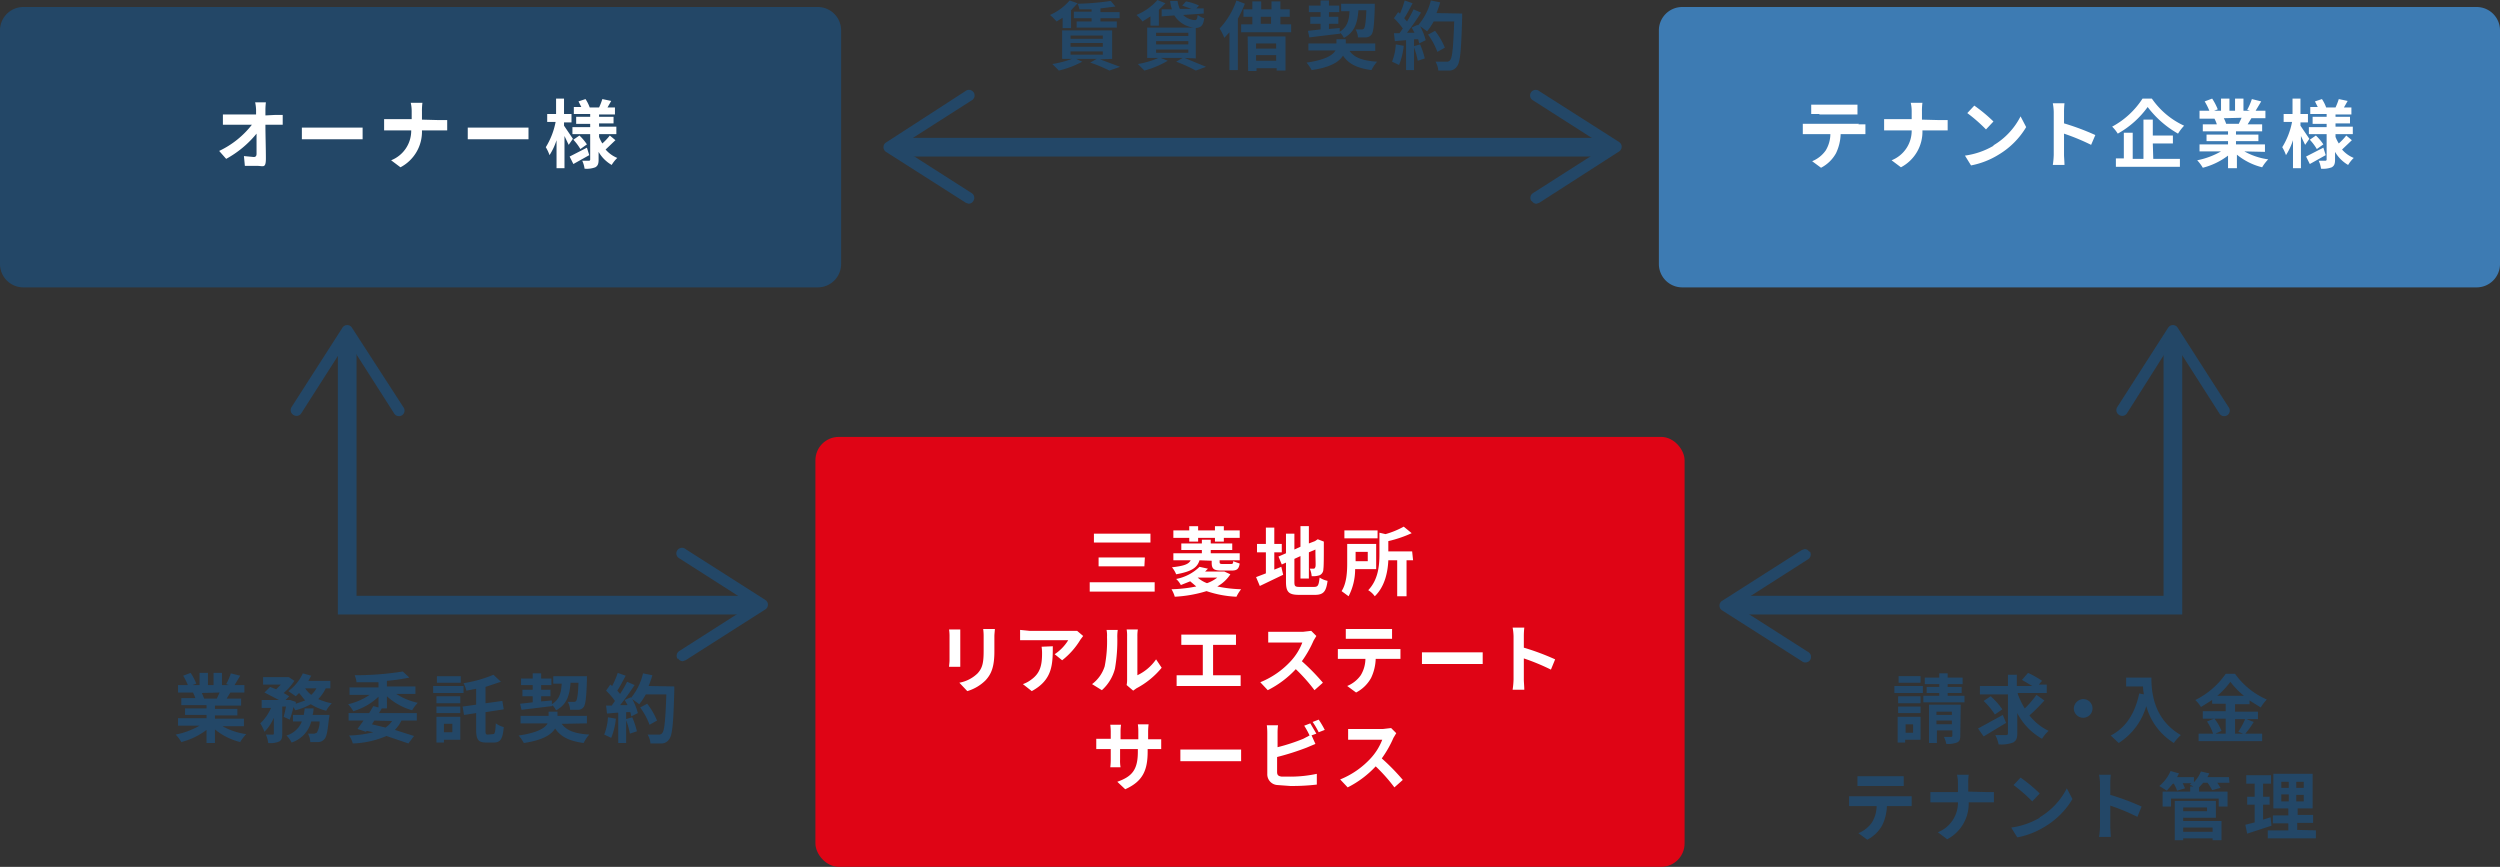<svg xmlns="http://www.w3.org/2000/svg" width="535" height="185.51" viewBox="0 0 535 185.51"><rect x="0" y="0" width="535" height="185.51" fill="#333333" stroke="none"/><defs><clipPath id="a"><rect width="535" height="185.51" fill="none"/></clipPath></defs><g><g clip-path="url(#a)"><path d="M227.4 3.8l-1.3.8a11 11 0 00-1.4-1.4 11.6 11.6 0 004.2-3.1l1.7.6-1.4 1.5V6h-1.8zm8 8.9l4.3 1.6-2.3.8a29.2 29.2 0 00-4.1-1.7l1.4-.8h-4.4l1.3.6a20.4 20.4 0 01-5 1.9l-1.4-1.4a21.8 21.8 0 004.2-1.1h-2.1V6.5H238v6.1zm-6.3-4.4h6.9v-.7h-6.9zm0 1.7h6.9v-.8h-6.9zm0 1.7h6.9V11h-6.9zm4.5-9.7H231a4.7 4.7 0 00-.4-1.2 55.1 55.1 0 007.1-.6l1 1.2-3.2.4v.8h4.1v1.3h-4.1v.7h3.5v1.3h-8.6V4.6h3.2v-.7h-3.8V2.5h3.8zm12.6 1.5l-1.7 1.1a9.8 9.8 0 00-1.3-1.4 12.2 12.2 0 004.5-3.2l1.7.7-1.4 1.4v3.4h-1.8zm7.3 8.9l4.6 1.9-2.2.8a31.4 31.4 0 00-4.2-1.9l1.4-.8h-4.7l1.5.6a19.9 19.9 0 01-5 2.1l-1.4-1.4a18.8 18.8 0 004.4-1.3h-2.4V5.9h9.9a5.7 5.7 0 01-4.1-2.6l-2.7.2V2h2.2a8.4 8.4 0 01-.4-1.8h1.6a5.3 5.3 0 00.5 1.7h2.5l-2-.7.8-.9a10.9 10.9 0 012.8.9l-.6.6h1.6v1.1l-4.4.3a3.8 3.8 0 002.5 1.1c.4 0 .5-.3.6-1.1a4.1 4.1 0 001.4.7c-.2 1.6-.7 2-1.8 2.1v6.5zm-6.1-4.7h6.9V7h-6.9zm0 1.8h6.9v-.7h-6.9zm0 1.8h6.9v-.7h-6.9zm19-10.5a25.3 25.3 0 01-1.5 3.2v11h-1.8V6.9L262 8.1a12.1 12.1 0 00-1-2 17 17 0 003.6-6zm9.9 4.4v1.7h-10.7V5.2h2.4V3.6h-1.9V2h1.9V.3h1.9V2h2.2V.3h1.9V2h2v1.6h-2v1.6zM267 7.8h8.1v7.3h-1.9v-.5h-4.3v.6h-1.8zm1.8 2.6h4.3V9.3h-4.3zm4.3 1.4h-4.3V13h4.3zm-3.3-6.7h2.2V3.6h-2.2zm19 5.8c1.1 1.5 2.9 2.1 5.9 2.3a8 8 0 00-1.2 1.8c-3-.4-4.9-1.3-6.1-3.1-.8 1.3-2.6 2.5-6.7 3.1a10.1 10.1 0 00-1.1-1.6c4.1-.6 5.6-1.6 6.2-2.6H280V9.3h6v-.9h2v.9h6.3v1.6zm-8.9-4.3l2.7-.3V5.1h-2.2V3.6h2.2v-1h-2.5V1.2h2.5V.1h1.8v1.1h2.2v1.4h-2.2v1h2v1.5h-2v1.1l2.3-.2v.8c1.6-1 2-2.4 2.1-4.4H287V.8h7.2v.7c-.1 3.8-.3 5.4-.7 5.9a1.5 1.5 0 01-1.1.6h-1.8a3.9 3.9 0 00-.5-1.7h1.3a.6.6 0 00.5-.2c.2-.3.4-1.3.5-3.9h-1.7c-.2 2.7-.8 4.7-3.1 5.9a4.7 4.7 0 00-.8-1.1v.2l-6.6.8zm20.5 3.2a14.8 14.8 0 01-1 4.1l-1.5-.7a11.6 11.6 0 00.8-3.7zm12.5-6.9v.9c-.2 7-.4 9.5-1.1 10.4a2 2 0 01-1.5.9h-2.5a4.6 4.6 0 00-.6-1.9h2.4a.8.8 0 00.7-.3c.5-.5.7-2.8.9-8.3h-4.4a13.1 13.1 0 01-1.4 2.1l-1.5-1.1a12.8 12.8 0 011.2 3l-1.4.7-.2-.9h-.9V15h-1.7V8.6l-2.4.2-.2-1.7h1.2l.7-1a15.1 15.1 0 00-1.9-2.2l.9-1.3.4.3a19.2 19.2 0 001-2.8l1.7.6c-.6 1.1-1.2 2.3-1.8 3.2l.6.7a24.8 24.8 0 001.4-2.6l1.6.7a51.5 51.5 0 01-3 4.3h1.6l-.6-1.1 1.3-.6v.2a12.7 12.7 0 002.8-5.4l2 .4a18.392 18.392 0 01-.8 2.3zm-9 6.6a18.1 18.1 0 011 3l-1.5.5a16.4 16.4 0 00-.9-3.1zm3.7 1.6a15.2 15.2 0 00-2-3.7l1.5-.8a15.1 15.1 0 012.1 3.6zm-260 144.3a14.3 14.3 0 005.1 1.7 8.9 8.9 0 00-1.3 1.7 13.7 13.7 0 01-5.4-2.7v2.9h-1.8v-2.8a15.2 15.2 0 01-5.4 2.6 8.8 8.8 0 00-1.2-1.6 16.8 16.8 0 005.1-1.9h-4.6v-1.6h6.1v-.7h-4.6v-1.4h4.6v-.7h-5.4v-1.5h3a7.2 7.2 0 00-.5-1.2h-3.2v-1.6h2.1a14.2 14.2 0 00-1-2l1.6-.6a12.2 12.2 0 011.2 2.3l-.8.3h1.5V144h1.8v2.6h1.2V144h1.8v2.6H49l-.6-.2a12.9 12.9 0 001-2.3l2 .5-1.2 2h2.1v1.6h-3l-.8 1.3h3.1v1.5H46v.7h4.8v1.4H46v.7h6.2v1.6zm-4.4-7.1l.5 1.2h2.7l.6-1.3zm26.5-1a7.8 7.8 0 01-1.6 2.3 12.5 12.5 0 002.9.9 7.3 7.3 0 00-1.2 1.6 11.5 11.5 0 01-3.3-1.4 12.8 12.8 0 01-3.3 1.3l-.4-.7a18.8 18.8 0 01-.8 2.7l-1.3-.6a21 21 0 00.5-2.2h-.8v5.8c0 .9-.1 1.4-.7 1.7a4.7 4.7 0 01-2.3.3 6.3 6.3 0 00-.5-1.8h1.4c.2 0 .3 0 .3-.2v-3.4a9.7 9.7 0 01-2 3 10.6 10.6 0 00-.9-1.8 10.1 10.1 0 002.3-3.3h-2v-1.7h3.7l-3.1-1.6 1.2-1.2 1.3.5 1-1h-3.8v-1.6h5.5l1.2.8a12 12 0 01-2.3 2.6l1.2.7-.8.8h1l1.2.4v.4l2-.7-1.3-1.6-.7.7-1.6-1.1a9.5 9.5 0 003.1-3.8l1.8.5-.6 1.1h4.7v1.6zm.8 5.7a2.252 2.252 0 01-.1.7c-.3 2.8-.5 4-1 4.5a1.8 1.8 0 01-1.2.6h-1.8a4.1 4.1 0 00-.5-1.8h1.4l.5-.2a4.9 4.9 0 00.6-2.4h-1.8a6.4 6.4 0 01-4.2 4.5 5.4 5.4 0 00-1.1-1.5 5.1 5.1 0 003.3-3h-1.9V153H65a13.9 13.9 0 00.2-1.4h1.9a5.9 5.9 0 01-.2 1.4zm-5.2-5.7a6.3 6.3 0 001.3 1.4 4.9 4.9 0 001.1-1.4zm17.5 4.3h-1.1l-.6 1h8.1v1.6h-3.3a7.1 7.1 0 01-1.4 2l4.1 1.3-1.2 1.6-4.7-1.6a19.7 19.7 0 01-7.2 1.6 5.3 5.3 0 00-.8-1.7 24.2 24.2 0 005.2-.7l-1.4-.3-.2.2-1.8-.6 1.3-1.8h-3.2v-1.6H79l.9-1.5 1.1.3v-2.3a13.4 13.4 0 01-5.4 3.1 7.8 7.8 0 00-1.1-1.5 13.3 13.3 0 004.6-2h-4.3v-1.6H81V146h-4.7a5.8 5.8 0 00-.4-1.5 64.9 64.9 0 0010.3-.8l1.4 1.3a40.6 40.6 0 01-4.8.7v1.2h6.1v1.6h-4.1a13.7 13.7 0 004.6 1.9 8.2 8.2 0 00-1.2 1.6 13.4 13.4 0 01-5.4-3zm-2.7 2.6l-.5.8 2.9.7a5.2 5.2 0 001.4-1.4zm19.1-5.9h-6.5v-1.5h6.5zm-.7 10H95v.6h-1.6v-5.5h5.1zm-5.1-9.3h5.1v1.5h-5.1zm0 2.2h5.1v1.4h-5.1zm5.2-5.1h-5.1v-1.4h5.1zM95 156.7h1.8v-1.8H95zm10.5.4c.4 0 .5-.4.6-2.3a5.4 5.4 0 001.7.8c-.2 2.5-.7 3.3-2.1 3.3H104c-1.6 0-2.1-.6-2.1-2.7v-3.6l-2.6.4-.3-1.8 2.9-.4v-3.4l-2.1.4a6.6 6.6 0 00-.6-1.6 27.6 27.6 0 006.4-1.8l1.6 1.5-3.3 1.1v3.5l3.6-.5.3 1.8-3.9.6v4c0 .7.1.8.5.8zm14.7-2.2c1.1 1.5 2.9 2.1 5.9 2.3a8 8 0 00-1.2 1.8c-3-.4-4.9-1.3-6.1-3.1-.8 1.3-2.6 2.5-6.7 3.1a10.2 10.2 0 00-1.1-1.6c4.1-.6 5.6-1.6 6.2-2.6h-5.8v-1.6h6v-.9h1.9v.9h6.3v1.6zm-8.9-4.3l2.7-.3V149h-2.2v-1.4h2.2v-1h-2.5v-1.4h2.5v-1.1h1.8v1.1h2.2v1.4h-2.2v1h2v1.4h-2v1.1l2.3-.2v.8c1.6-1 2-2.4 2.1-4.4h-1.8v-1.6h7.2v.7c-.1 3.8-.3 5.4-.7 5.9a1.5 1.5 0 01-1.1.6H122a3.8 3.8 0 00-.5-1.7h1.3a.6.6 0 00.5-.2c.2-.3.4-1.3.5-3.9h-1.7c-.2 2.7-.8 4.7-3.1 5.9a4.7 4.7 0 00-.8-1.1v.2l-6.6.8zm20.5 3.2a14.8 14.8 0 01-1 4.1l-1.5-.7a11.7 11.7 0 00.8-3.7zm12.5-6.9v.9c-.2 7-.4 9.5-1.1 10.4a2 2 0 01-1.5.9h-2.5a4.6 4.6 0 00-.6-1.9h2.4a.8.8 0 00.7-.3c.5-.5.7-2.8.9-8.3h-4.4a13.1 13.1 0 01-1.4 2.1l-1.5-1.1a12.8 12.8 0 011.2 3l-1.4.7-.2-.9h-.9v6.6h-1.7v-6.5l-2.4.2-.2-1.7h1.2l.7-1a15 15 0 00-1.9-2.2l.9-1.3.4.3a19.1 19.1 0 001.2-2.8l1.7.6c-.6 1.1-1.2 2.3-1.8 3.2l.6.7a25 25 0 001.5-2.6l1.6.7a51.5 51.5 0 01-3.1 4.3h1.6l-.6-1.1 1.3-.6v.2a12.7 12.7 0 002.6-5.3l2 .4a18.2 18.2 0 01-.8 2.3zm-9 6.6a18.2 18.2 0 011 3l-1.5.5a16.4 16.4 0 00-.9-3.1zm3.7 1.6a15.1 15.1 0 00-2-3.7l1.5-.8a15.1 15.1 0 012.1 3.6zm272.5-6.8h-6.1v-1.5h6.1zm-.5 10h-3.3v.6h-1.6v-5.5h4.9zm0-7.8h-4.8V149h4.8zm-4.8.7h4.8v1.4h-4.8zm4.8-5.1h-4.7v-1.4h4.7zm-3.2 10.7h1.6V155h-1.6zm12.6-7.9v1.4h-8.8v-1.4h3.4v-.6h-2.7V147h2.7v-.6h-3.1V145h3.1v-.9h1.8v.9h3.2v1.4h-3.2v.6h3v1.3h-3v.6zm-.9 8.5c0 .8-.1 1.2-.7 1.5a5.7 5.7 0 01-2.3.3 5.6 5.6 0 00-.5-1.5h1.5c.2 0 .3-.1.3-.2v-1.2h-3.3v2.7h-1.7v-8.2h6.8zm-5.1-4.4h3.3v-.7h-3.3zm3.3 1.2h-3.3v.8h3.3zm11.6.5l-4.8 2.9-1.2-1.7 5.3-2.9zm8.2-4.8a36.9 36.9 0 01-3.2 3.2 11.6 11.6 0 004.1 3.3 7.6 7.6 0 00-1.4 1.7 13.3 13.3 0 01-5.3-5.5v4.3c0 1.1-.2 1.6-.9 2a7.3 7.3 0 01-3.1.4 7.7 7.7 0 00-.7-2h2.3c.3 0 .4-.1.4-.4v-8.3h-6v-1.8h6v-2.4h1.9v2.4h3.3l-2.2-1.3 1.3-1.5a19.8 19.8 0 013 1.7l-.7.8h1.7v1.8h-6.2v.2a16.5 16.5 0 001.5 3.1 20 20 0 002.5-2.9zm-10.6 3a15.6 15.6 0 00-2.4-2.9l1.5-1a15.2 15.2 0 012.5 2.8zm18.9-3.3a2 2 0 11-2 2 2.1 2.1 0 012-2m14.6-4.6c0 3 .4 8.9 6.3 12.3a10.3 10.3 0 00-1.5 1.7 13.5 13.5 0 01-5.9-7.9 13.9 13.9 0 01-5.9 7.9l-1.7-1.6c3.3-1.7 5.2-4.8 6.1-9l1 .2a11.135 11.135 0 01-.2-1.7H455V145zm21.9 9.5a18.019 18.019 0 01-1.8 2.5h3.6v1.6h-13.6V157h3.1a10.9 10.9 0 00-1.3-2.6l1.5-.6h-2.4v-1.6h4.9v-1.6h-2.9v-.8l-2.4 1.5a7.4 7.4 0 00-1.2-1.5 17.1 17.1 0 006.5-5.6h2a16.4 16.4 0 006.8 5.5 8.9 8.9 0 00-1.3 1.7l-2.4-1.5v.8h-3.1v1.6h4.9v1.6h-4.9v3.1h1.7l-1-.4a16.7 16.7 0 001.5-2.8zm-8.4-.7a10.8 10.8 0 011.5 2.6l-1.3.6h2.2v-3.2zm6.3-4.9a17.1 17.1 0 01-2.9-3 16.7 16.7 0 01-2.8 3zm-72.6 21.5h1.5v2.1h-5.3a10.2 10.2 0 01-1 4.1 7.7 7.7 0 01-3.2 3.1l-1.9-1.4a6.6 6.6 0 002.9-2.3 6.9 6.9 0 001-3.5h-5.9v-2.1h11.9zm-8.4-2.2h-1.7v-2.1h9.9v2.1h-8.1zm25.8 1.3h1.7v2.2h-5.4a8.6 8.6 0 01-4.6 7.9l-2-1.5a6.8 6.8 0 004.3-6.4h-5.9v-2.2h5.9v-1.8a8 8 0 00-.2-1.9h2.5a12.6 12.6 0 00-.1 1.9v1.7zm11.5 5.4a15.2 15.2 0 005.8-6.2l1.2 2.3a17 17 0 01-5.9 5.9 17.3 17.3 0 01-5.9 2.3l-1.3-2.1a16.5 16.5 0 006.1-2.1m0-5.2l-1.6 1.7a33.2 33.2 0 00-4-3.5l1.5-1.6a33.6 33.6 0 014.1 3.4m20.9 5a46.406 46.406 0 00-5.8-2.4v4.5c0 .5.1 1.6.1 2.2h-2.5a17.092 17.092 0 00.2-2.2v-9.2a11.2 11.2 0 00-.2-1.9h2.5a17.4 17.4 0 00-.1 1.9v2.4a52.4 52.4 0 016.7 2.5zm19.7-7.3h-2.6l.7 1.1-1.8.5a9.5 9.5 0 00-1-1.6h-.9l-.9 1v.9h6.1v3.2h-1.9v-1.7h-10.2v1.7h-1.8v-3.2h5.9v-1.1h.7l-.8-.4.4-.3h-1.9l.5 1.1-1.7.5a9.1 9.1 0 00-.7-1.5h-.2l-1.3 1.5-1.6-1a8.6 8.6 0 002.4-3.2l1.8.5-.4.8h3.6v1.1a7.4 7.4 0 001.5-2.3l1.8.4-.4.8h4.6zm-9.9 8.2h8.2v4.1h-1.9v-.4h-6.3v.4h-1.8v-8.4h8.8v3.6h-7zm0-2.1h5.1v-.8h-5.1zm0 4.4h6.3v-.9h-6.3zm18.9-1.3l-5.2 1.7-.4-1.9 2-.5v-3.8h-1.6v-1.7h1.6v-2.8h-1.8v-1.8h5.3v1.8h-1.7v2.8h1.4v1.7h-1.4v3.2l1.6-.5zm9.5 1v1.7h-10.3v-1.7h4.4v-1.5h-3.3v-1.7h3.3V173h-3.2v-7.4h8.4v7.4h-3.2v1.4h3.3v1.7h-3.4v1.5zm-7.4-9.1h1.6v-1.3h-1.6zm0 2.9h1.6V170h-1.6zm4.8-4.2h-1.6v1.3h1.6zm0 2.8h-1.6v1.4h1.6z" fill="#234767"/><path d="M465 72.4v57.1h-94.1" fill="none" stroke="#234767" stroke-miterlimit="10" stroke-width="4"/><path d="M453.5 88.8a1.2 1.2 0 001.7-.4l9.8-15.5 9.9 15.5a1.2 1.2 0 102-1.3l-10.9-17a1.2 1.2 0 00-2 0l-10.9 17a1.2 1.2 0 00.4 1.7M387.3 118a1.2 1.2 0 01-.4 1.7l-15.5 9.9 15.5 9.9a1.2 1.2 0 11-1.3 2l-17.1-10.9a1.2 1.2 0 010-2l17.1-10.9.6-.2a1.2 1.2 0 011 .6" fill="#234767"/><path d="M74.3 72.4v57.1h87.1" fill="none" stroke="#234767" stroke-miterlimit="10" stroke-width="4"/><path d="M62.8 88.8a1.2 1.2 0 001.7-.4l9.9-15.5 9.9 15.5a1.2 1.2 0 102-1.3l-11-17a1.2 1.2 0 00-2 0l-10.9 17a1.2 1.2 0 00.4 1.7M145 141a1.2 1.2 0 01.4-1.7l15.5-9.9-15.5-9.9a1.2 1.2 0 111.3-2l17.1 10.9a1.2 1.2 0 010 2l-17.1 10.9-.6.2a1.2 1.2 0 01-1-.6M180 56.5a5 5 0 01-5 5H5a5 5 0 01-5-5v-50a5 5 0 015-5h170a5 5 0 015 5z" fill="#234767"/><path d="M58.8 24.6h1.7v2.1h-3.7c0 2.3.1 5 .1 7.2s-.6 1.6-1.8 1.6h-2.7l-.2-2.1 2.1.2c.4 0 .6-.2.6-.7v-4.3a22 22 0 01-6.5 5.4l-1.5-1.7a19.3 19.3 0 007-5.6h-6.2v-2.2h7.1v-1a8.752 8.752 0 00-.2-1.6h2.3a13.9 13.9 0 00-.1 1.6v1.2zm5.8 2.7h13v2.5h-13zM94 25.7h1.7v2.2h-5.4a8.6 8.6 0 01-4.6 7.9l-2-1.5a6.8 6.8 0 004.3-6.4h-5.8v-2.4h5.9v-1.6a8 8 0 00-.2-1.9h2.5a12.6 12.6 0 00-.1 1.9v1.7zm6.1 1.6h13v2.5h-13zm21.6 3.7l-.9-1.9V36h-1.7v-6a13.5 13.5 0 01-1.5 3.2 9.1 9.1 0 00-.8-1.7 16 16 0 002.1-5.4h-1.8v-1.7h1.9v-3.3h1.7v3.3h1.6v1.8h-1.6v.7l1.9 2.8zm4.4 2.2l-3.4 1.9-.8-1.6 3.7-1.9zm5.6-3.2l-2.1 2a6.6 6.6 0 002.5 1.8 7.1 7.1 0 00-1.2 1.5 7.6 7.6 0 01-2.8-2.8v1.7c0 .9-.2 1.3-.7 1.6a5.2 5.2 0 01-2.3.3 6 6 0 00-.5-1.7h1.4a.265.265 0 00.3-.3v-5.4h-3.8v-1.5h3.8v-.7h-3V25h3v-.6h-3.5v-1.5h1.6l-.6-1.2 1.5-.5a8.4 8.4 0 01.9 1.8h2a13.354 13.354 0 00.7-1.8l1.9.4-.8 1.4h1.6v1.5h-3.4v.5h3.1v1.4h-3.1v.7h3.7v1.6h-3.7v.6a8.7 8.7 0 00.7 1.4 12.7 12.7 0 001.6-1.7zm-7.7-1a10.9 10.9 0 011.6 1.9l-1.4 1a11.2 11.2 0 00-1.5-2z" fill="#fff"/><rect width="186" height="92" rx="5" transform="translate(174.5 93.5)" fill="#df0415"/><path d="M247.1 126.6h-13.9v-2h13.9zm-.9-10.5h-12.1v-1.9h12.1zm-1.3 5.1h-9.8v-1.9h9.9zm11.8-1.3c-.5 1.6-1.7 2.4-5 3a5.7 5.7 0 00-.9-1.5c2.7-.3 3.6-.7 4-1.5h-3.7v-1.5h6.1v-.7h-4.4v-1.4h4.4v-.8h1.9v.8h4.6v1.4h-4.6v.7h6.2v1.5H261v.4c0 .3.1.4.7.4h1.7c.4 0 .5-.1.5-.6l1.4.5c-.2 1.2-.6 1.5-1.8 1.5h-2.1c-1.7 0-2.1-.4-2.1-1.7v-.4zm6.6 3a7.8 7.8 0 01-2.8 2.6 28.4 28.4 0 005.1.6 8.3 8.3 0 00-1 1.6 22.9 22.9 0 01-6.4-1.2 27.9 27.9 0 01-6.8 1.2 6.4 6.4 0 00-.7-1.6 30.1 30.1 0 005.3-.6l-1.3-1.1-2 .8a4.7 4.7 0 00-1-1.3 9.8 9.8 0 005-2.6l1.8.4-.6.6h4.1zm-8.8-7.8h-3.4v-1.6h3.4v-.9h1.9v.9h3.6v-.9h1.9v.9h3.4v1.6h-3.4v.8H260v-.8h-3.6v.8h-1.9zm1.8 8.5a6.3 6.3 0 002 1.2 7.6 7.6 0 002.2-1.2h-4.2zm16.4-1.7l1.5-.6.4 1.7-5 2.4-.8-1.9 2.1-.8v-4.5H269v-1.8h1.9v-3.5h1.8v3.5h1.6v1.8h-1.6zm8.5 3.7c.9 0 1-.4 1.2-2a4.8 4.8 0 001.7.7c-.3 2.2-.8 3-2.7 3H278c-2.2 0-2.8-.6-2.8-2.8v-4.1l-.9.4-.7-1.7 1.6-.7v-4.2h1.8v3.4l1.3-.6v-4.4h1.8v3.7l1.3-.5.3-.2.3-.2 1.3.5v.3c0 3 0 5-.1 5.6a1.4 1.4 0 01-.8 1.3 4.4 4.4 0 01-1.7.2 5.3 5.3 0 00-.4-1.6h.8c.2 0 .3-.1.4-.4s0-1.4 0-3.7l-1.4.6v5.6h-1.8V119l-1.3.6v4.9c0 .9.1 1.1 1.1 1.1zm8.8-3.8a12.6 12.6 0 01-1.4 5.8l-1.5-1.1c1.1-1.7 1.2-4.2 1.2-6v-4.1h6.2v5.4zm4.8-6.6h-7.1v-1.7h7.1zm-4.7 4.9h2.6v-2h-2.6zm12.3-.2H301v7.7h-2v-7.7h-1.9c-.1 2.4-.7 5.6-2.9 7.7a4.7 4.7 0 00-1.4-1.3c2.2-2.3 2.4-5.4 2.4-7.8V114l1.3.3a18 18 0 003.9-1.6l1.7 1.4a26.2 26.2 0 01-5 1.7v2.2h5.1zm-96.9 14.8v8h-2.4c0-.3.1-.9.1-1.4v-5.4a10.9 10.9 0 00-.1-1.2zm7.4-.1c0 .4-.1 1-.1 1.6v3.2c0 3.4-.7 4.9-1.9 6.2a9.3 9.3 0 01-3.9 2.3l-1.7-1.8a7.5 7.5 0 003.9-2c1.1-1.2 1.3-2.4 1.3-4.9v-3a11.3 11.3 0 00-.1-1.6zm18.9 1.5l-.6.8a16.1 16.1 0 01-3.9 4.4l-1.6-1.3a9.6 9.6 0 002.9-3h-10.3v-2.2l2 .2h10.2zm-6.5 2.2c0 4-.1 7.2-4.5 9.6l-1.9-1.5a6.3 6.3 0 001.7-.9c2-1.4 2.4-3.1 2.4-5.7a8.9 8.9 0 00-.1-1.4zm8.4 8.1a7.6 7.6 0 002.7-3.8 27.6 27.6 0 00.5-6.3 5.8 5.8 0 00-.1-1.5h2.4a10.1 10.1 0 00-.1 1.4 35.3 35.3 0 01-.5 6.9 9.3 9.3 0 01-2.8 4.6zm7.4.2a6.1 6.1 0 00.1-1.2v-9.3a7 7 0 00-.1-1.4h2.4a8.1 8.1 0 00-.1 1.4v8.4a10.1 10.1 0 004-3.4l1.2 1.8a17.6 17.6 0 01-5.4 4.4l-.7.5zm22.9-2.1h1.5v2.3h-13.7v-2.3h5.6V138h-4.6v-2.2h11.7v2.2h-4.9v6.5zm17.7-8.4l-.6 1a23.5 23.5 0 01-2.5 4.4 45 45 0 014.5 4.6l-1.8 1.6a36.5 36.5 0 00-4-4.5 21.1 21.1 0 01-6 4.5l-1.6-1.7a18.1 18.1 0 006.6-4.6 12.4 12.4 0 002.4-3.9h-7.3v-2.3h7.5l1.7-.2zm16.5 2.8h1.5v2.1h-5.3a10.2 10.2 0 01-1 4.1 7.7 7.7 0 01-3.2 3.1l-1.9-1.4a6.6 6.6 0 002.9-2.3 6.9 6.9 0 001-3.5h-5.9v-2.1h11.9zm-8.4-2.2H288v-2.1h9.9v2.1h-8.1zm14.5 2.9h13v2.5h-13zm27.6 3.7a46.4 46.4 0 00-5.8-2.4v4.5c0 .5.1 1.6.1 2.2h-2.5a17.1 17.1 0 00.2-2.2v-9.2a11.3 11.3 0 00-.2-1.9h2.5a17.4 17.4 0 00-.1 1.9v2.4a52.5 52.5 0 016.7 2.5zm-85.2 14.9h1.8v2.1h-2.9v.5c0 4-1 6.4-4.8 8.1l-1.7-1.6c3.1-1.1 4.4-2.5 4.4-6.4v-.6h-3.8v2.2a7.628 7.628 0 00.1 1.7h-2.2a12.9 12.9 0 00.1-1.7v-2.2h-3.1v-2.2h3.1v-1.6a12.8 12.8 0 00-.1-1.4h2.3a9.8 9.8 0 00-.1 1.5v1.6h3.8v-1.7a10.6 10.6 0 00-.1-1.5h2.3a13.507 13.507 0 00-.1 1.5v1.7zm5.9 2.2h13v2.5h-13zm20.7 4.8c0 .7.3.9 1 1h1.9a27.1 27.1 0 005.6-.6v2.3a45.5 45.5 0 01-5.7.3l-2.7-.2a2.3 2.3 0 01-2.2-2.4v-8.7a13.5 13.5 0 00-.1-1.7h2.4a12.2 12.2 0 00-.1 1.7v3a40.4 40.4 0 005.5-1.8l1.7-.9.9 2-1.9.8a55.1 55.1 0 01-6.3 2zm7-7.7a18 18 0 00-1.2-2.2l1.3-.5 1.3 2.2zm1.9-3.5a19.8 19.8 0 011.3 2.2l-1.3.5a16.9 16.9 0 00-1.3-2.2zm16.6 2.9l-.6 1a23.6 23.6 0 01-2.5 4.4 45 45 0 014.5 4.6l-1.8 1.6a36.2 36.2 0 00-4-4.5 21.1 21.1 0 01-6 4.5l-1.6-1.7a18.1 18.1 0 006.6-4.6 12.4 12.4 0 002.4-3.9h-7.3V156h7.5l1.7-.2z" fill="#fff"/><path d="M535 56.5a5 5 0 01-5 5H360a5 5 0 01-5-5v-50a5 5 0 015-5h170a5 5 0 015 5z" fill="#3d7bb3"/><path d="M397.7 26.6h1.5v2.1h-5.3a10.2 10.2 0 01-1 4.1 7.7 7.7 0 01-3.2 3.1l-1.9-1.4a6.6 6.6 0 002.9-2.3 6.9 6.9 0 001-3.5h-5.9v-2.2h12zm-8.4-2.2h-1.7v-2h9.9v2.1h-8.1zm25.8 1.3h1.7v2.2h-5.4a8.6 8.6 0 01-4.6 7.9l-2-1.5a6.8 6.8 0 004.3-6.4h-5.9v-2.4h5.9v-1.6a8 8 0 00-.2-1.9h2.5a12.6 12.6 0 00-.1 1.9v1.7zm11.5 5.4a15.2 15.2 0 005.8-6.2l1.2 2.3a17 17 0 01-5.9 5.9 17.4 17.4 0 01-5.9 2.3l-1.3-2.1a16.5 16.5 0 006.1-2.1m0-5.2l-1.6 1.7a33.1 33.1 0 00-4-3.5l1.5-1.6a33.6 33.6 0 014.1 3.4m20.9 5a46.2 46.2 0 00-5.8-2.4v4.5c0 .5.1 1.6.1 2.2h-2.5a17.1 17.1 0 00.2-2.2V24a11.3 11.3 0 00-.2-1.9h2.5a17.4 17.4 0 00-.1 1.9v2.4a52.2 52.2 0 016.7 2.5zm13-9.9a17 17 0 006.9 5.8 10.3 10.3 0 00-1.3 1.7 21.4 21.4 0 01-6.5-5.7 19.8 19.8 0 01-6.4 5.7 8.1 8.1 0 00-1.2-1.5 17.7 17.7 0 006.5-6zm.3 12.9h5.7v1.7h-13.7v-1.8h1.7v-5.5h1.9V34h2.3v-8.4h2V29h4.3v1.7h-4.3zm19.5-1.6a14.3 14.3 0 005.1 1.7 9 9 0 00-1.3 1.7 13.7 13.7 0 01-5.4-2.7V36h-1.9v-2.7a15.2 15.2 0 01-5.4 2.6 8.8 8.8 0 00-1.2-1.6 16.8 16.8 0 005.1-1.9h-4.6v-1.5h6.1v-.7h-4.6v-1.4h4.6v-.7h-5.4v-1.5h3a7.2 7.2 0 00-.5-1.2h-3.2v-1.7h2.1a14.2 14.2 0 00-1-2l1.6-.6a12.1 12.1 0 011.2 2.3l-.8.3h1.5v-2.6h1.8v2.6h1.2v-2.6h1.8v2.6h1.4l-.6-.2a12.9 12.9 0 001-2.3l2 .5-1.2 2h2.1v1.6h-3l-.8 1.3h3.1v1.5h-5.6v.7h4.8v1.4h-4.8v.7h6.2v1.6zm-4.4-7.1a7.8 7.8 0 01.5 1.2h2.7l.6-1.3zm17.4 5.7l-.9-1.9V36h-1.7v-6a13.5 13.5 0 01-1.5 3.2 9.1 9.1 0 00-.8-1.7 16 16 0 002.1-5.4h-1.8v-1.7h1.9v-3.3h1.7v3.3h1.6v1.8h-1.6v.7l1.9 2.8zm4.4 2.2l-3.4 1.9-.8-1.6 3.7-1.9zm5.6-3.2l-2.1 2a6.6 6.6 0 002.5 1.8 7.1 7.1 0 00-1.2 1.5 7.6 7.6 0 01-2.8-2.8v1.7c0 .9-.2 1.3-.7 1.6a5.2 5.2 0 01-2.3.3 6 6 0 00-.5-1.7h1.4a.265.265 0 00.3-.3v-5.4h-3.8v-1.5h3.8v-.7h-3V25h3v-.6h-3.5v-1.5h1.6l-.6-1.2 1.5-.5a8.4 8.4 0 01.9 1.8h2a13.355 13.355 0 00.7-1.8l1.9.4-.8 1.4h1.6v1.5h-3.4v.5h3.1v1.4h-3.1v.7h3.7v1.6h-3.7v.6a8.7 8.7 0 00.7 1.4 12.7 12.7 0 001.6-1.7zm-7.7-1a10.9 10.9 0 011.6 1.9l-1.4 1a11.2 11.2 0 00-1.5-2z" fill="#fff"/><line x2="152.2" transform="translate(191.9 31.5)" fill="none" stroke="#234767" stroke-miterlimit="10" stroke-width="4"/><path d="M208.3 43a1.2 1.2 0 00-.4-1.7l-15.5-9.9 15.5-9.9a1.2 1.2 0 10-1.3-2l-17 11a1.2 1.2 0 000 2l17.1 10.9.6.2a1.2 1.2 0 001-.6m119.4 0a1.2 1.2 0 01.4-1.7l15.5-9.9-15.5-9.9a1.2 1.2 0 111.3-2l17.1 10.9a1.2 1.2 0 010 2l-17.1 11-.6.2a1.2 1.2 0 01-1-.6" fill="#234767"/></g></g></svg>